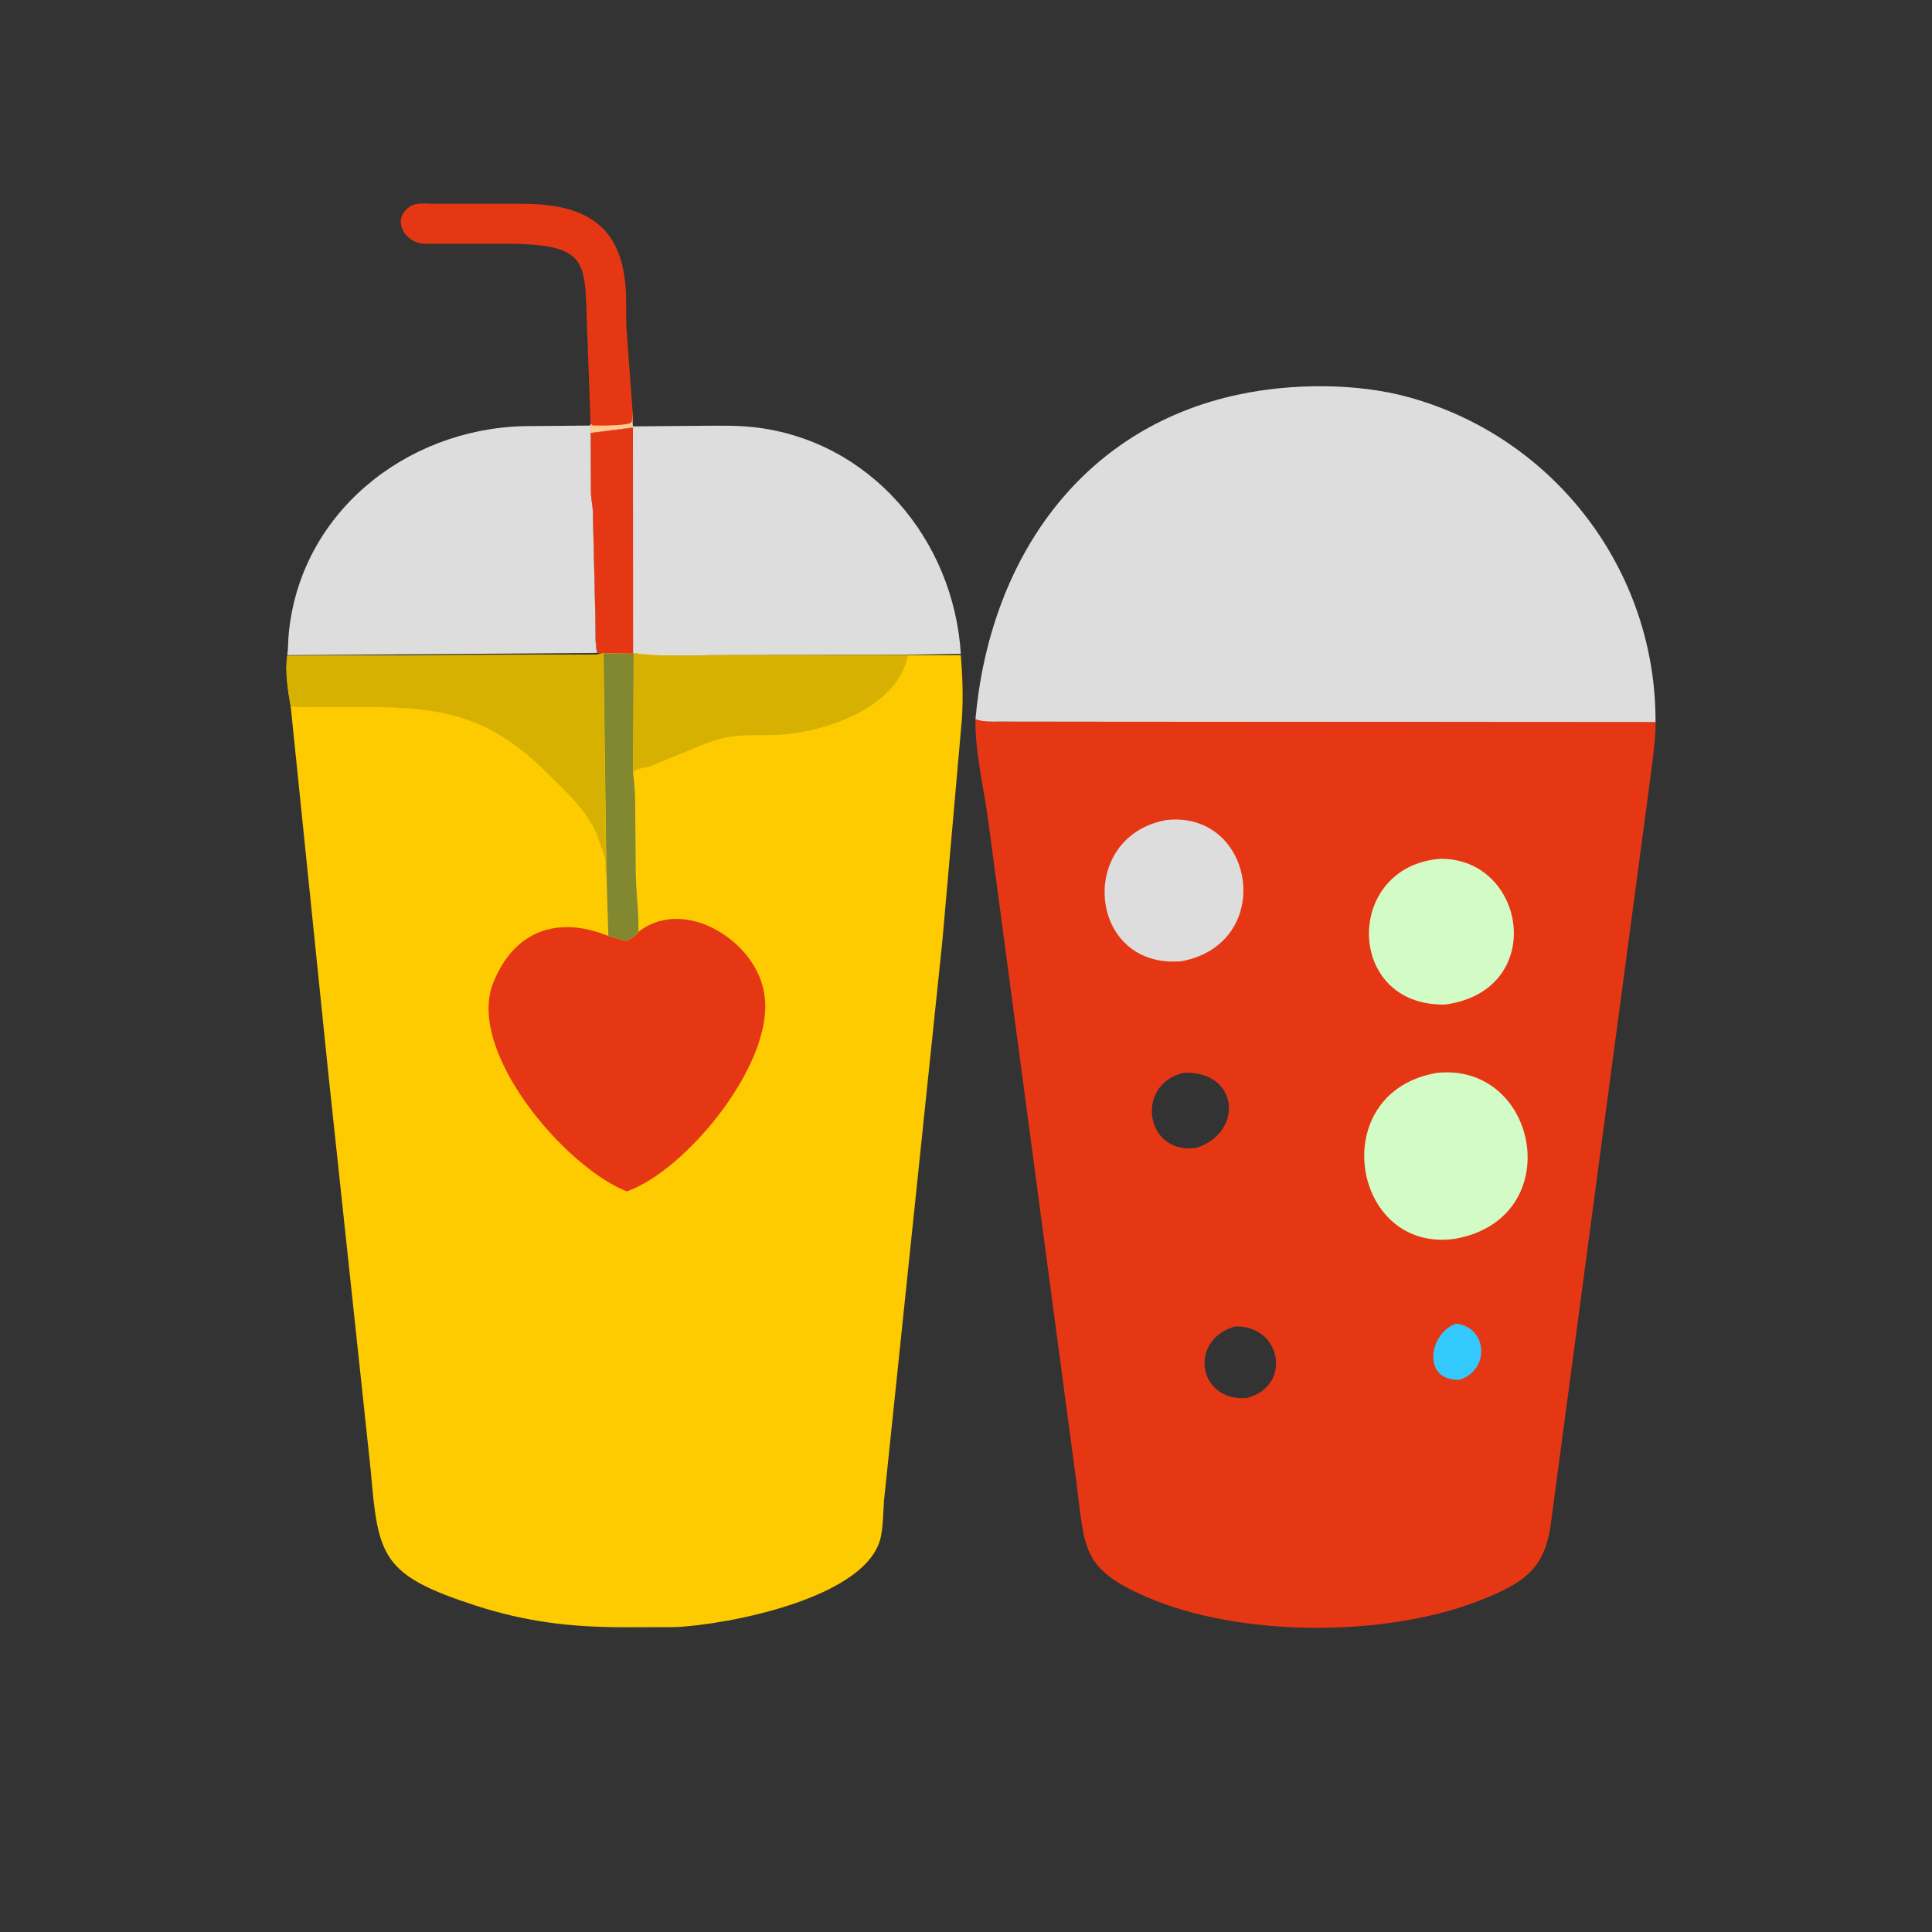 <svg version="1.1" xmlns="http://www.w3.org/2000/svg" style="display: block;" viewBox="0 0 2048 2048" width="640" height="640">
<rect x="0" y="0" width="2048" height="2048" fill="#333333" stroke="none"/>
<path transform="translate(0,0)" fill="rgb(230,55,20)" d="M 626.028 449.102 L 622.766 359 C 618.653 278.391 630.518 258.389 533.542 258.384 L 449.67 258.405 C 429.746 257.908 414.978 233.598 432.868 220.25 L 433.905 219.5 C 441.172 214.104 450.796 216.029 459.353 216.019 L 552.918 216.013 C 611.595 216.101 656.797 232.248 662.94 301.833 C 664.362 317.942 663.219 334.323 664.223 350.486 L 670.721 437.646 C 670.821 442.412 670.145 447.461 671.017 451.969 L 670.925 453.171 L 626.064 458.842 L 625.814 450.827 L 626.028 449.102 z"/>
<path transform="translate(0,0)" fill="rgb(255,201,144)" d="M 670.149 437.646 C 670.821 442.412 670.145 447.461 671.017 451.969 L 670.925 453.171 L 626.064 458.842 L 625.814 450.827 L 626.028 449.102 C 626.91 449.63 626.517 449.312 627.35 450.283 L 628 451.061 C 639.095 451.165 650.594 451.312 661.617 449.925 C 671.659 448.661 669.916 447.311 670.149 437.646 z"/>
<path transform="translate(0,0)" fill="rgb(222,221,221)" d="M 304.507 694.474 C 305.573 687.836 305.32 679.97 306.005 672.5 C 317.731 544.565 429.143 455.309 554.392 451.741 L 625.814 451.112 L 626.064 458.997 L 626.459 523.5 C 626.702 529.229 627.99 534.984 628.403 540.747 L 631.14 656 C 631.564 667.567 630.435 680.91 632.829 692.148 L 304.507 694.474 z"/>
<path transform="translate(0,0)" fill="rgb(222,221,221)" d="M 671.017 451.969 L 745.221 451.334 C 763.097 451.289 781.157 450.818 798.95 452.81 C 922.227 466.612 1010.88 571.645 1018.51 693.041 L 962.439 693.99 L 755.93 694.537 C 728.551 694.547 699.31 696.427 672.144 693.194 L 671.704 693.014 L 639.287 692.665 L 633.224 692.148 C 630.435 680.91 631.564 667.567 631.14 656 L 628.403 540.747 C 627.99 534.984 626.702 529.229 626.459 523.5 L 626.262 458.997 L 670.925 453.316 L 671.017 451.969 z"/>
<path transform="translate(0,0)" fill="rgb(230,55,20)" d="M 626.262 458.997 L 670.925 453.316 L 671.131 692.284 L 671.704 693.014 L 639.287 692.665 L 633.224 692.148 C 630.435 680.91 631.564 667.567 631.14 656 L 628.403 540.747 C 627.99 534.984 626.702 529.229 626.459 523.5 L 626.262 458.997 z"/>
<path transform="translate(0,0)" fill="rgb(222,221,221)" d="M 1033.98 762.845 C 1048.65 596.122 1143.1 454.202 1313.38 418.128 C 1369.54 406.23 1438.27 405.811 1493.59 421.124 C 1648.38 463.97 1755.72 605.38 1754.93 765.744 L 1059.76 764.985 C 1051.25 764.957 1042.13 765.585 1033.98 762.845 z"/>
<path transform="translate(0,0)" fill="rgb(230,55,20)" d="M 1033.98 762.176 C 1042.13 765.585 1051.25 764.957 1059.76 764.985 L 1755.05 765.441 C 1755.13 781.548 1752.79 797.276 1750.98 812.952 L 1644.56 1610.5 C 1638.8 1662.15 1617.62 1677.39 1567.84 1696.86 C 1467.79 1735.99 1313.98 1735.45 1215.98 1693.11 C 1145.44 1662.63 1150.32 1641.38 1141 1570.95 L 1047.33 868.187 C 1042.39 833.031 1033.67 797.714 1033.98 762.176 z M 1255.03 1137.15 C 1202.89 1148.73 1213.53 1224.17 1267.55 1216.83 L 1267.91 1216.79 C 1317.41 1201.91 1314.98 1135.44 1255.03 1137.15 z M 1308.93 1406.13 C 1259.86 1420.33 1269.38 1485.88 1321.74 1481.93 C 1370.26 1469.35 1358.5 1404.23 1308.93 1406.13 z"/>
<path transform="translate(0,0)" fill="rgb(51,201,253)" d="M 1543.44 1403.09 C 1576.89 1406.72 1579.91 1452.16 1547.18 1462.61 C 1507.08 1464.18 1514.36 1413.41 1543.44 1403.09 z"/>
<path transform="translate(0,0)" fill="rgb(222,221,221)" d="M 1236.63 869.228 C 1330.42 859.26 1352.66 999.654 1252.82 1018.89 C 1153.25 1028.1 1140.49 886.328 1236.63 869.228 z"/>
<path transform="translate(0,0)" fill="rgb(211,251,198)" d="M 1526 910.405 C 1618.12 908.728 1640.97 1050.1 1531.79 1064.87 C 1426.06 1066.9 1424.46 919.126 1526 910.405 z"/>
<path transform="translate(0,0)" fill="rgb(211,251,198)" d="M 1523.5 1137.24 C 1631.41 1126.37 1662.02 1291.46 1542.82 1313.09 C 1432.75 1329.43 1403.96 1157.36 1523.5 1137.24 z"/>
<path transform="translate(0,0)" fill="rgb(254,203,1)" d="M 633.224 693.796 L 639.287 692.536 L 671.704 693.014 L 672.144 692.284 C 699.31 696.427 728.551 694.547 755.93 694.537 L 962.439 694.474 L 1018.51 694.431 C 1020.27 715.375 1021.07 738.617 1019.75 760.943 L 998.928 997.641 L 937.162 1590 C 936.156 1602.55 936.301 1616.16 933.875 1628.44 C 920.803 1694.62 768.17 1722.78 715.154 1724.82 L 662.709 1724.95 C 605.842 1724.95 558.586 1719.61 503.546 1701.77 C 404.161 1669.55 400.833 1649.76 393.017 1559 L 348.063 1138.19 L 308.126 748.437 C 305.258 732.076 301.979 711.683 304.507 695.203 L 633.224 693.796 z"/>
<path transform="translate(0,0)" fill="rgb(130,136,47)" d="M 639.717 692.536 L 671.704 693.014 L 671.072 819.813 C 673.534 836.186 673.35 852.258 673.434 868.772 L 673.956 926.465 C 674.347 946.883 677.196 966.731 676.723 987.423 C 673.507 992.498 669.261 995.16 663.651 997.755 L 644.873 992.238 L 642.858 924.771 L 639.717 692.536 z"/>
<path transform="translate(0,0)" fill="rgb(214,177,1)" d="M 672.144 692.284 C 699.31 696.427 728.551 694.547 755.93 694.537 L 962.439 694.474 C 951.506 752.509 867.817 779.082 815.962 779.204 C 784.255 779.279 772.99 778.391 743.083 790.158 L 689.236 812.261 C 683.689 814.352 673.896 813.872 671.579 819.813 L 671.704 693.014 L 672.144 692.284 z"/>
<path transform="translate(0,0)" fill="rgb(214,177,1)" d="M 633.224 693.796 L 639.287 692.536 L 642.701 924.771 C 640.809 923.1 642.379 912.85 641.313 909.569 L 632.192 883 C 620.884 857.875 598.91 838.209 579.666 819.192 C 519.904 760.137 472.168 749.45 387.318 749.346 L 337.752 749.48 C 328.387 749.508 318.358 750.34 309.132 748.697 L 308.027 748.479 C 305.258 732.076 301.979 711.683 304.507 695.203 L 633.224 693.796 z"/>
<path transform="translate(0,0)" fill="rgb(230,55,20)" d="M 677.15 987.423 L 678.275 986.583 C 727.877 950.278 802.573 999.085 810.217 1054 L 810.478 1055.75 C 820.475 1128.08 726.471 1241.44 664.4 1262.91 C 599.034 1237.39 494.305 1114.73 522.64 1042.39 C 544.424 986.765 590.958 970.336 644.512 992.039 L 644.873 992.238 L 663.651 997.755 C 669.261 995.16 673.507 992.498 677.15 987.423 z"/>
</svg>